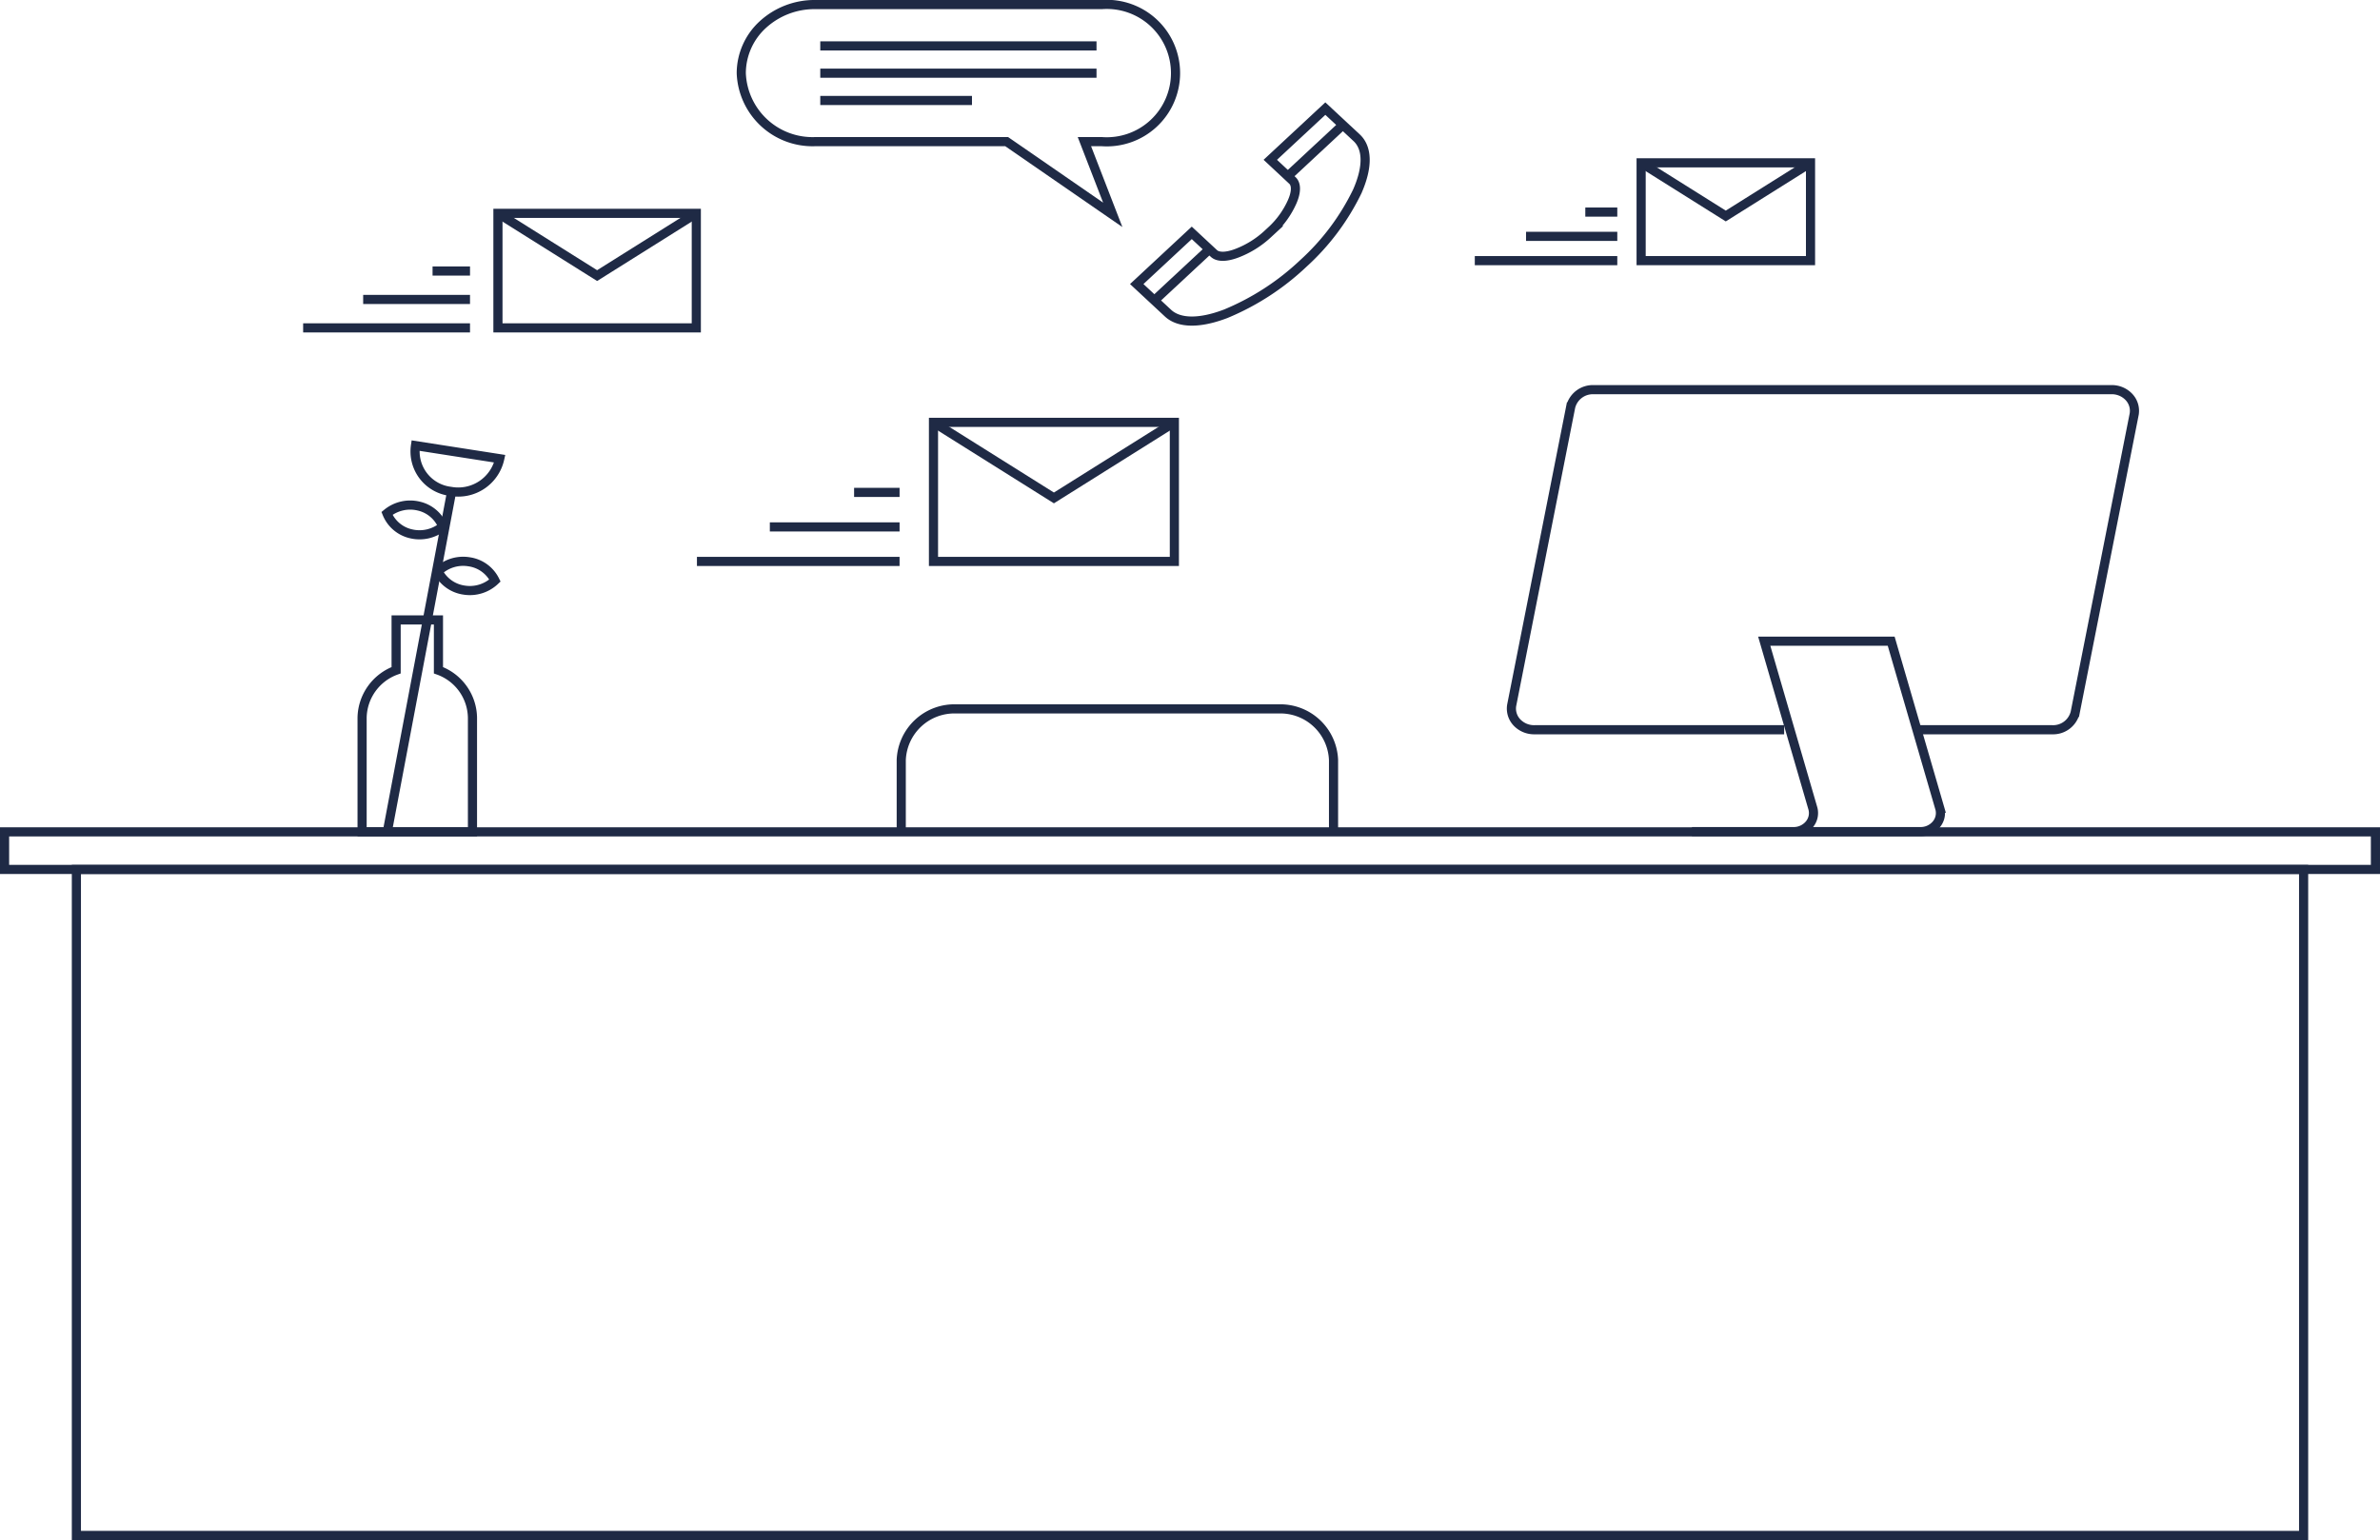 <?xml version="1.0" encoding="UTF-8"?>
<svg xmlns="http://www.w3.org/2000/svg" width="195.207" height="126.337">
  <g fill="none" stroke="#1f2a45" stroke-miterlimit="10" stroke-width=".75">
    <path data-name="Line 72" d="m37.068 40.193-5.252 27.785"></path>
    <path data-name="Path 111" d="M40.988 37.632a3.484 3.484 0 0 1-4.033 2.677 3.293 3.293 0 0 1-2.876-3.754Z"></path>
    <path data-name="Path 112" d="M35.961 54.985v-4.128H32.49v4.128a4.221 4.221 0 0 0-2.791 3.891v9.366h9.053v-9.366a4.208 4.208 0 0 0-2.791-3.891Z"></path>
    <path data-name="Path 113" d="M34.34 41.517a2.991 2.991 0 0 0-2.6.6 2.787 2.787 0 0 0 1.976 1.676 3.008 3.008 0 0 0 2.6-.6 2.8 2.8 0 0 0-1.976-1.676Z"></path>
    <path data-name="Path 114" d="M38.481 46.089a2.99 2.99 0 0 0-2.553.781 2.828 2.828 0 0 0 2.118 1.537 2.985 2.985 0 0 0 2.551-.782 2.8 2.8 0 0 0-2.116-1.536Z"></path>
    <path data-name="Path 115" d="M73.92 68.224v-5.867a4.363 4.363 0 0 1 4.509-4.2h26.438a4.363 4.363 0 0 1 4.509 4.2v5.606"></path>
    <path data-name="Path 116" d="M146.335 59.866h-20.46a1.929 1.929 0 0 1-1.449-.592 1.653 1.653 0 0 1-.438-1.415l4.84-24.479a1.871 1.871 0 0 1 1.887-1.413h42.444a1.929 1.929 0 0 1 1.449.592 1.653 1.653 0 0 1 .438 1.415l-4.84 24.479a1.863 1.863 0 0 1-1.887 1.413h-11.19"></path>
    <path data-name="Path 117" d="M138.77 68.224h8.337a1.677 1.677 0 0 0 1.3-.6 1.436 1.436 0 0 0 .279-1.32l-3.984-13.7h10.413l3.984 13.7a1.436 1.436 0 0 1-.279 1.32 1.677 1.677 0 0 1-1.3.6h-14.173"></path>
    <path data-name="Rectangle 13" d="M.375 68.242h194.457v3.085H.375z"></path>
    <path data-name="Rectangle 14" d="M6.265 71.326h182.677v54.636H6.265z"></path>
    <path data-name="Rectangle 15" d="M76.564 34.649h19.757v11.409H76.564z"></path>
    <path data-name="Path 123" d="m96.321 34.649-9.879 6.2-9.878-6.2"></path>
    <path data-name="Line 75" d="M73.782 46.058H57.163"></path>
    <path data-name="Line 76" d="M73.783 43.227H63.142"></path>
    <path data-name="Line 77" d="M73.783 40.395h-3.73"></path>
    <path data-name="Rectangle 16" d="M134.605 13.358h13.893v8.023h-13.893z"></path>
    <path data-name="Path 124" d="m148.498 13.358-6.95 4.363-6.947-4.361"></path>
    <path data-name="Line 78" d="M132.65 21.382h-11.687"></path>
    <path data-name="Line 79" d="M132.65 19.39h-7.483"></path>
    <path data-name="Line 80" d="M132.65 17.399h-2.623"></path>
    <path data-name="Rectangle 17" d="M40.841 17.502h16.27v9.396h-16.27z"></path>
    <path data-name="Path 125" d="m57.111 17.502-8.135 5.107-8.135-5.107"></path>
    <path data-name="Line 81" d="M38.55 26.898H24.864"></path>
    <path data-name="Line 82" d="M38.55 24.566h-8.763"></path>
    <path data-name="Line 83" d="M38.551 22.234h-3.072"></path>
    <path data-name="Path 126" d="M60.799 5.998a5.845 5.845 0 0 0 6.041 5.622h15.728l8.7 6.005-2.325-6.005h1.433a5.637 5.637 0 1 0 0-11.245H66.831a6.266 6.266 0 0 0-4.269 1.647 5.422 5.422 0 0 0-1.763 3.976Z"></path>
    <path data-name="Path 127" d="M67.278 3.766h22.658"></path>
    <path data-name="Path 128" d="M67.278 6.004h22.658"></path>
    <path data-name="Path 129" d="M67.278 8.243h12.443"></path>
    <path data-name="Line 84" d="m105.629 14.452 4.53-4.216"></path>
    <path data-name="Path 130" d="M100.539 25.739c-2.143.819-3.825.8-4.738-.048l-2.566-2.388 4.514-4.2 1.817 1.691c.339.315 1.027.307 1.89-.023a7.782 7.782 0 0 0 2.516-1.566l.325-.3a7.176 7.176 0 0 0 1.682-2.342c.354-.8.363-1.444.024-1.759l-1.814-1.694 4.514-4.2 2.566 2.388c.913.85.932 2.416.052 4.41a19.387 19.387 0 0 1-4.429 5.91 20.865 20.865 0 0 1-6.353 4.121Z"></path>
    <path data-name="Line 85" d="m99.103 20.531-4.463 4.154"></path>
  </g>
</svg>
